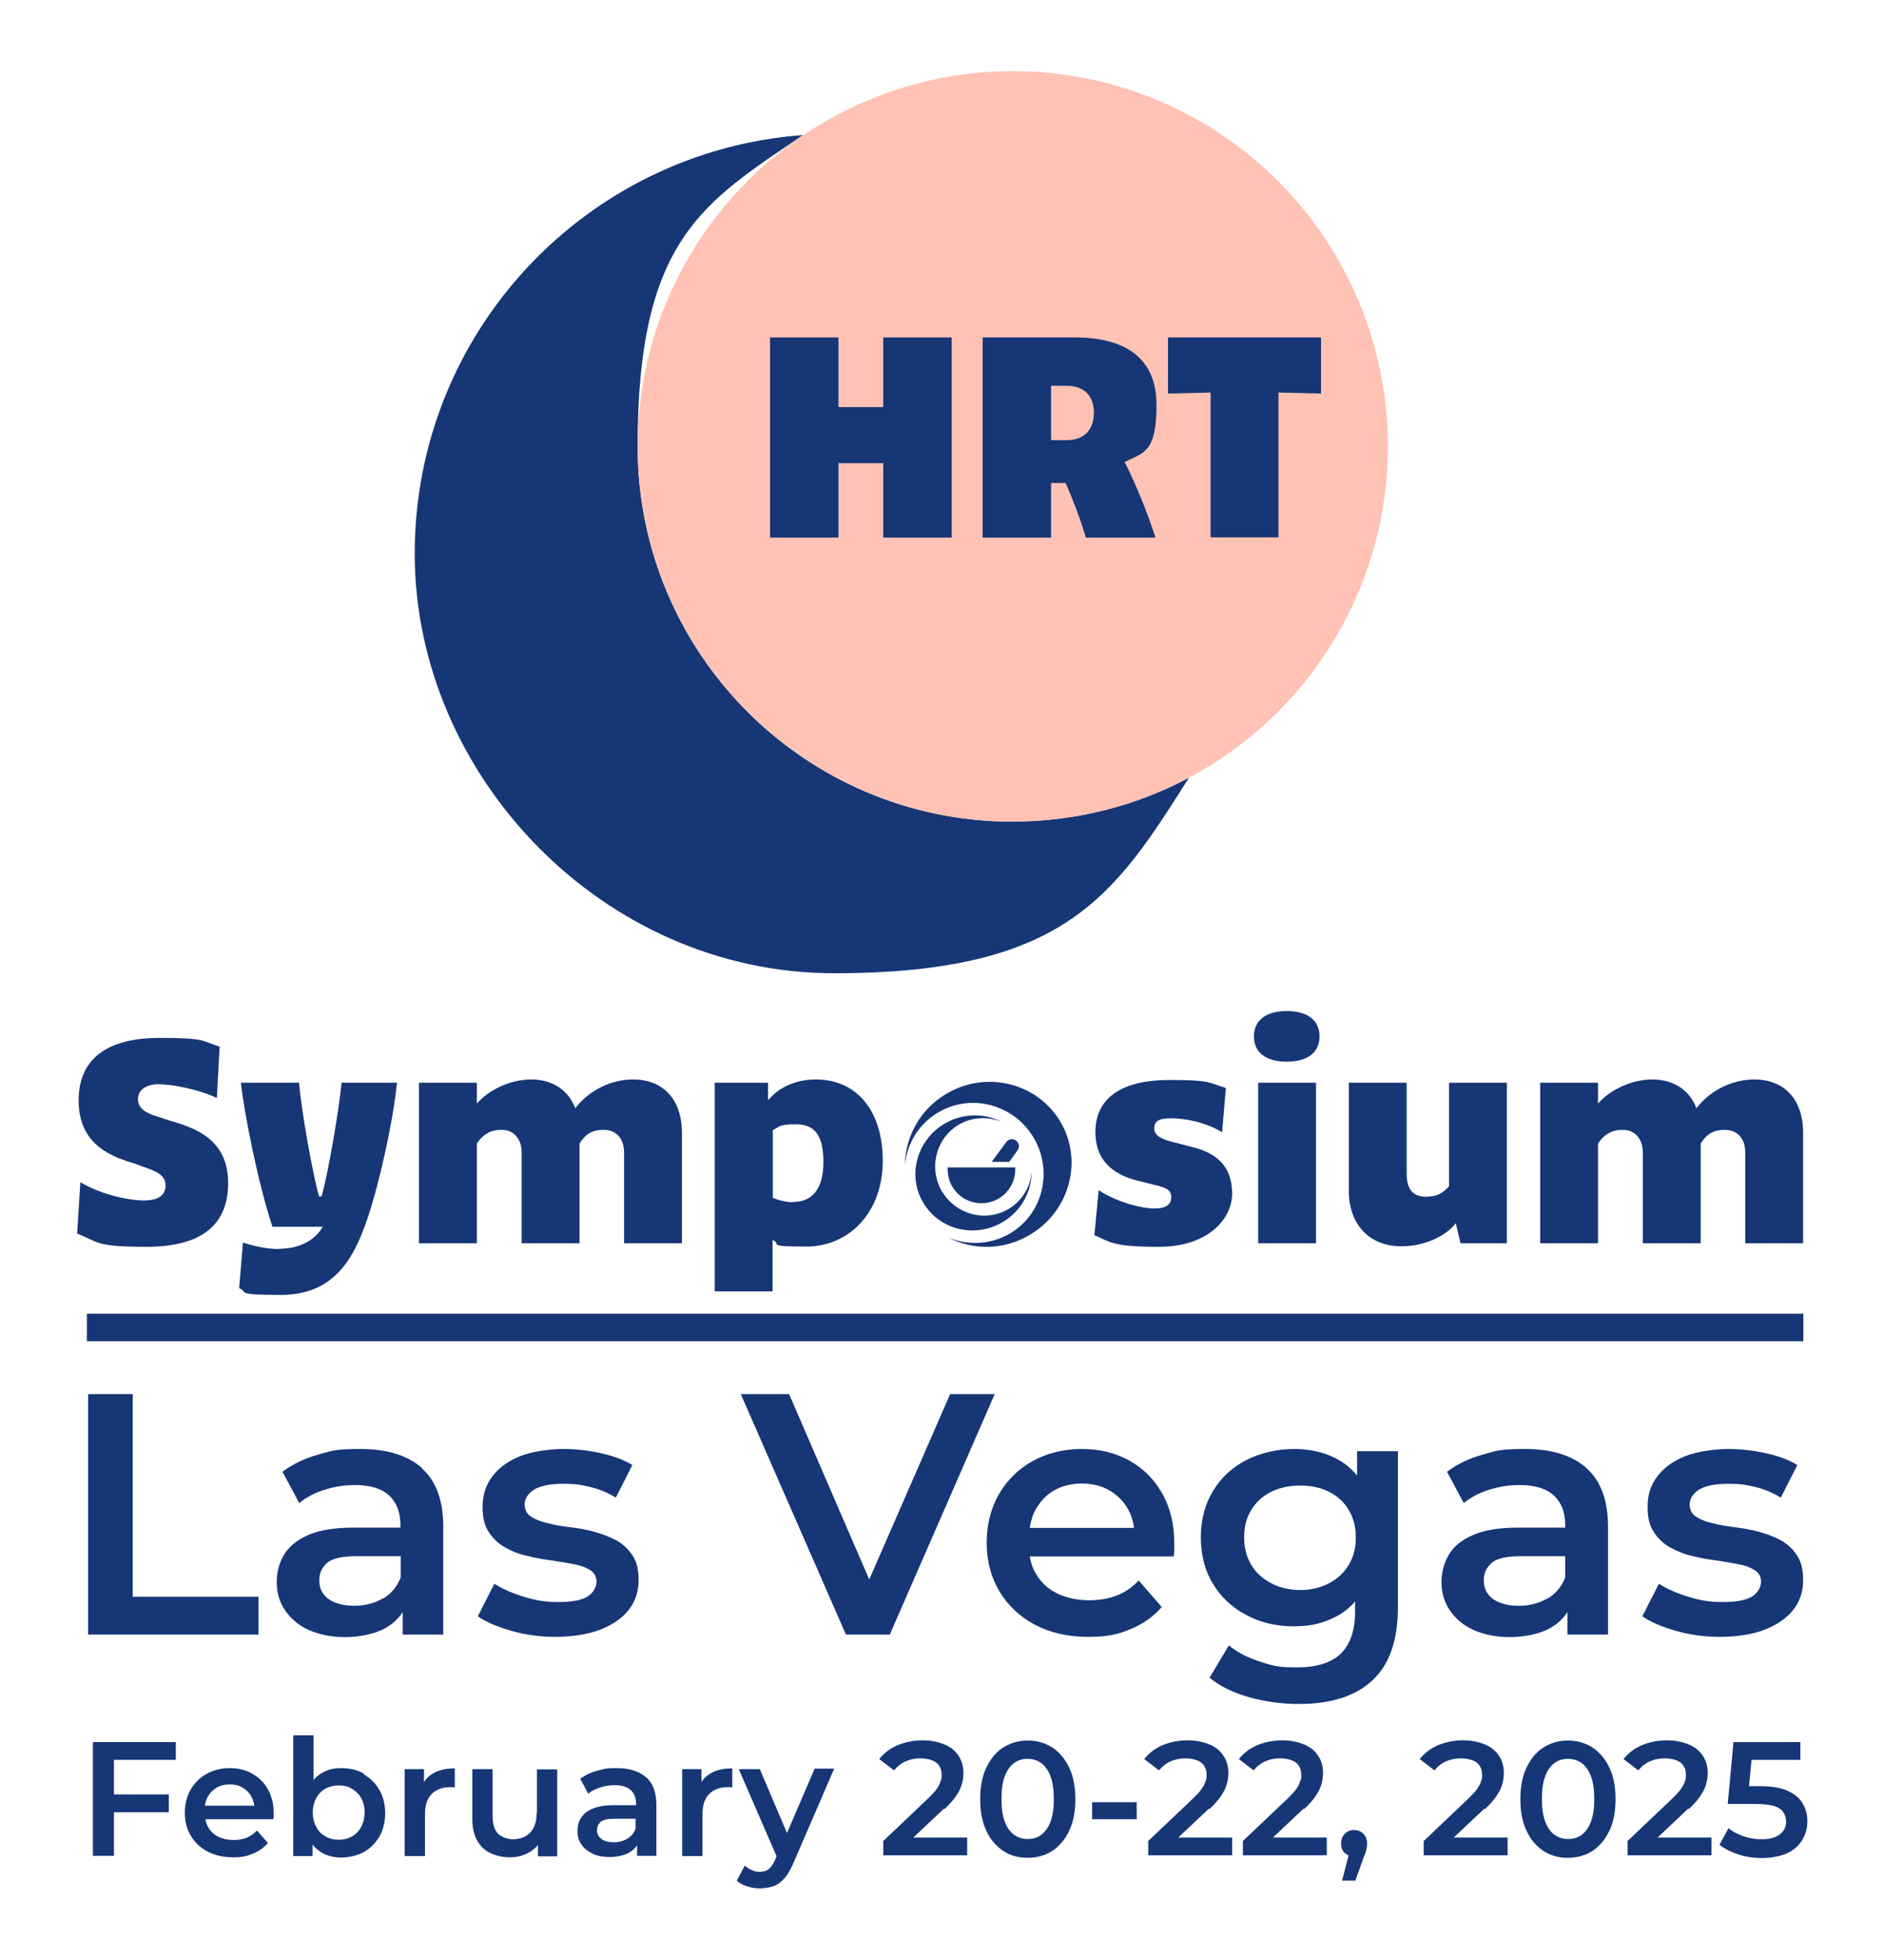 <svg xmlns="http://www.w3.org/2000/svg" viewBox="0 0 752.3 782.3"><defs><style>      .cls-1, .cls-2 {        fill: #163676;      }      .cls-2 {        fill-rule: evenodd;      }      .cls-3 {        fill: #ffc2b4;      }    </style></defs><g><g id="Layer_1"><g><g><path class="cls-1" d="M405.7,455.3c-1.2-.9-3-.7-3.9.6l-5.8,7.9h7l3.3-4.6c.9-1.2.7-3-.6-3.9h0ZM378.4,466c0,.3,0,.5,0,.8,0,7.5,6,13.5,13.5,13.5s13.5-6,13.5-13.5,0-.5,0-.8h-26.9,0Z"></path><g><path class="cls-2" d="M412.6,453.9c8,13.2,4,30.4-9,38.3-7.8,4.7-17,5.1-24.9,1.8,10,5.2,22.4,5.1,32.9-1.3,15.8-9.6,21-29.9,11.6-45.3-9.4-15.4-29.8-20.2-45.6-10.6-10.5,6.3-16.2,17.4-16.3,28.6.7-8.5,5.3-16.5,13.1-21.2,13-7.9,30.1-3.6,38.2,9.7h0Z"></path><path class="cls-2" d="M376.3,475.9c-5.6-9.2-2.8-21.2,6.3-26.8,5.4-3.3,11.8-3.5,17.3-1.3-7-3.6-15.7-3.5-23,.9-11,6.7-14.7,20.9-8.1,31.6,6.5,10.8,20.8,14.1,31.8,7.4,7.3-4.4,11.3-12.1,11.4-20-.5,5.9-3.7,11.5-9.1,14.8-9.1,5.5-21,2.5-26.6-6.7h0Z"></path></g></g><g><polygon class="cls-1" points="53 556.5 35.2 556.5 35.2 652.5 103.2 652.5 103.2 637.4 53 637.4 53 556.5"></polygon><path class="cls-1" d="M168.5,586c-5.8-5.1-14-7.6-24.6-7.6s-11.5.8-17,2.3c-5.4,1.5-10.1,3.8-14.1,6.8l6.7,12.5c2.8-2.3,6.1-4.1,10.1-5.3,4-1.3,8-1.9,12.1-1.9,6.1,0,10.7,1.4,13.7,4.2s4.5,6.7,4.5,11.7v1.1h-18.9c-7.4,0-13.4,1-17.8,2.9s-7.7,4.5-9.7,7.8-3,7-3,11.1,1.1,8,3.4,11.3,5.4,6,9.5,7.8,8.9,2.8,14.4,2.8,11.9-1.2,16.1-3.6c3-1.7,5.2-3.8,6.9-6.4v9h16.2v-43c0-10.6-2.9-18.5-8.7-23.5h0ZM152.8,638.1c-3.3,1.9-7.1,2.9-11.3,2.9s-7.8-.9-10.3-2.7-3.7-4.3-3.7-7.4,1-5,3-6.9c2-1.9,6-2.8,11.8-2.8h17.7v8.5c-1.5,3.8-3.9,6.6-7.2,8.5h0Z"></path><path class="cls-1" d="M246,614.8c-2.7-1.4-5.6-2.5-8.9-3.4s-6.4-1.4-9.7-1.8-6.2-.9-8.9-1.6-4.8-1.5-6.5-2.6c-1.6-1.1-2.5-2.7-2.5-4.9s1.3-4.3,3.8-5.9c2.5-1.5,6.4-2.3,11.6-2.3s7,.4,10.5,1.2c3.5.8,7,2.2,10.5,4.3l6.6-13c-3.3-2-7.5-3.6-12.5-4.7s-10-1.7-15-1.7-12.3.9-17.1,2.8c-4.8,1.9-8.5,4.5-11.2,8-2.6,3.4-4,7.5-4,12.2s.8,7.6,2.5,10.2,3.8,4.6,6.5,6.1c2.6,1.5,5.6,2.7,8.9,3.4,3.2.8,6.5,1.4,9.7,1.8,3.2.5,6.2,1,8.9,1.5s4.8,1.3,6.5,2.4c1.6,1,2.5,2.6,2.5,4.6s-1.2,4.4-3.6,5.9c-2.4,1.5-6.3,2.2-11.7,2.2s-9.1-.7-13.7-2.1c-4.6-1.4-8.5-3.1-11.8-5.2l-6.6,13c3.3,2.3,7.8,4.2,13.4,5.8,5.6,1.6,11.5,2.4,17.6,2.4s12.8-.9,17.7-2.8,8.8-4.5,11.5-7.9c2.7-3.4,4-7.4,4-11.9s-.8-7.5-2.5-10-3.8-4.5-6.5-6h0Z"></path><polygon class="cls-1" points="379.4 556.5 347.1 630.5 315.1 556.5 295.8 556.5 337.8 652.5 355.3 652.5 397.2 556.5 379.4 556.5"></polygon><path class="cls-1" d="M451.1,583.1c-5.6-3.1-11.9-4.7-19.1-4.7s-13.8,1.6-19.6,4.8-10.2,7.6-13.5,13.2c-3.2,5.6-4.9,12.1-4.9,19.4s1.7,13.7,5,19.3,8,10.1,14.1,13.4c6.1,3.2,13.2,4.9,21.3,4.9s12.1-1,17.1-3.1c5-2.1,9.1-5,12.4-8.8l-9.2-10.6c-2.6,2.7-5.5,4.8-8.8,6-3.3,1.3-7,1.9-11.1,1.9s-9-.9-12.6-2.7c-3.7-1.8-6.5-4.4-8.5-7.8-1.3-2.1-2.1-4.5-2.5-7h57.5c0-.8.2-1.7.2-2.6,0-.9,0-1.7,0-2.5,0-7.7-1.6-14.4-4.8-20-3.2-5.7-7.6-10.1-13.2-13.2h0ZM413.6,602.5c1.8-3.2,4.2-5.8,7.4-7.6s6.8-2.7,11-2.7,7.8.9,10.9,2.7c3.2,1.8,5.7,4.3,7.5,7.5,1.3,2.3,2.1,4.8,2.4,7.5h-41.6c.4-2.8,1.2-5.3,2.4-7.5h0Z"></path><path class="cls-1" d="M542,589.1c-2.4-2.9-5.3-5.3-8.7-7-4.9-2.5-10.5-3.7-16.7-3.7s-13.2,1.5-18.9,4.4c-5.6,2.9-10.1,7-13.3,12.3-3.2,5.3-4.9,11.5-4.9,18.5s1.6,13.4,4.9,18.7c3.2,5.3,7.7,9.5,13.3,12.4,5.6,3,11.9,4.5,18.9,4.5s11.8-1.3,16.7-3.8c3-1.5,5.6-3.6,7.8-6.1v4c0,7.4-1.9,13-5.6,16.7-3.8,3.7-9.7,5.6-17.7,5.6s-10-.8-14.9-2.4c-4.9-1.6-9-3.7-12.2-6.4l-7.7,12.9c4.1,3.4,9.4,6,15.8,7.8,6.5,1.8,13.1,2.7,19.8,2.7,12.8,0,22.6-3.1,29.4-9.4,6.8-6.3,10.2-16,10.2-29.3v-62.2h-16.3v9.8h0ZM538.6,624.6c-1.9,3.2-4.5,5.6-7.9,7.4-3.4,1.8-7.2,2.7-11.5,2.7s-8.2-.9-11.6-2.7-6.1-4.2-8-7.4c-1.9-3.2-2.8-6.8-2.8-10.9s.9-7.8,2.8-10.9,4.5-5.6,8-7.3,7.3-2.5,11.6-2.5,8.1.8,11.5,2.5c3.4,1.7,6,4.1,7.9,7.3,1.9,3.2,2.8,6.8,2.8,10.9s-.9,7.8-2.8,10.9Z"></path><path class="cls-1" d="M633.5,586c-5.8-5.1-14-7.6-24.6-7.6s-11.5.8-17,2.3c-5.4,1.5-10.1,3.8-14.1,6.8l6.7,12.5c2.8-2.3,6.1-4.1,10.1-5.3,4-1.3,8-1.9,12.2-1.9,6.1,0,10.7,1.4,13.7,4.2,3,2.8,4.5,6.7,4.5,11.7v1.1h-18.9c-7.4,0-13.4,1-17.8,2.9-4.5,1.9-7.7,4.5-9.7,7.8s-3,7-3,11.1,1.1,8,3.4,11.3,5.4,6,9.5,7.8,8.9,2.8,14.4,2.8,11.9-1.2,16.1-3.6c3-1.7,5.2-3.8,6.9-6.4v9h16.2v-43c0-10.6-2.9-18.5-8.7-23.5h0ZM617.8,638.1c-3.3,1.9-7.1,2.9-11.3,2.9s-7.8-.9-10.3-2.7-3.7-4.3-3.7-7.4,1-5,3-6.9c2-1.9,6-2.8,11.8-2.8h17.7v8.5c-1.5,3.8-3.9,6.6-7.2,8.5h0Z"></path><path class="cls-1" d="M717.5,620.8c-1.7-2.6-3.8-4.5-6.5-6s-5.7-2.5-8.8-3.4c-3.2-.8-6.4-1.4-9.7-1.8s-6.2-.9-8.8-1.6c-2.7-.6-4.8-1.5-6.5-2.6s-2.5-2.7-2.5-4.9,1.3-4.3,3.8-5.9c2.5-1.5,6.4-2.3,11.6-2.3s7,.4,10.5,1.2c3.5.8,7,2.2,10.5,4.3l6.6-13c-3.3-2-7.5-3.6-12.5-4.7-5-1.1-10-1.7-15-1.7s-12.3.9-17.1,2.8c-4.8,1.9-8.5,4.5-11.2,8-2.7,3.4-4,7.5-4,12.2s.8,7.6,2.5,10.2c1.7,2.6,3.8,4.6,6.5,6.1s5.6,2.7,8.8,3.4c3.2.8,6.5,1.4,9.7,1.8,3.2.5,6.2,1,8.8,1.5,2.7.5,4.8,1.3,6.5,2.4,1.7,1,2.5,2.6,2.5,4.6s-1.2,4.4-3.6,5.9c-2.4,1.5-6.3,2.2-11.7,2.2s-9.2-.7-13.7-2.1c-4.6-1.4-8.5-3.1-11.8-5.2l-6.6,13c3.3,2.3,7.8,4.2,13.4,5.8,5.6,1.6,11.5,2.4,17.6,2.4s12.8-.9,17.7-2.8,8.8-4.5,11.5-7.9,4-7.4,4-11.9-.8-7.5-2.5-10h0Z"></path></g><g><polygon class="cls-1" points="37.1 740.8 45.5 740.8 45.5 723.4 67.4 723.4 67.4 716.3 45.5 716.3 45.5 702.5 70.2 702.5 70.2 695.4 37.1 695.4 37.1 740.8"></polygon><path class="cls-1" d="M100.7,708c-2.6-1.5-5.6-2.2-9-2.2s-6.6.8-9.2,2.3c-2.7,1.5-4.8,3.6-6.4,6.3-1.5,2.7-2.3,5.7-2.3,9.2s.8,6.5,2.4,9.2c1.6,2.7,3.8,4.8,6.7,6.3,2.9,1.5,6.2,2.3,10.1,2.3s5.7-.5,8.1-1.5c2.4-1,4.3-2.4,5.9-4.2l-4.4-5c-1.2,1.3-2.6,2.2-4.1,2.9-1.6.6-3.3.9-5.3.9s-4.2-.4-6-1.3-3.1-2.1-4-3.7c-.6-1-1-2.1-1.2-3.3h27.2c0-.4,0-.8.1-1.2,0-.4,0-.8,0-1.2,0-3.6-.8-6.8-2.3-9.5-1.5-2.7-3.6-4.8-6.2-6.2h0ZM83,717.2c.8-1.5,2-2.7,3.5-3.6s3.2-1.3,5.2-1.3,3.7.4,5.2,1.3,2.7,2.1,3.5,3.6c.6,1.1,1,2.3,1.1,3.6h-19.7c.2-1.3.6-2.5,1.1-3.5h0Z"></path><path class="cls-1" d="M145.3,708c-2.6-1.5-5.6-2.2-9-2.2s-5.4.6-7.7,1.9c-1.3.7-2.4,1.7-3.4,2.8v-17.8h-8.1v48.2h7.7v-4.6c1,1.3,2.2,2.3,3.6,3.2,2.3,1.3,4.9,2,7.9,2s6.4-.8,9-2.2c2.6-1.5,4.7-3.6,6.2-6.2s2.3-5.8,2.3-9.3-.8-6.7-2.3-9.3c-1.5-2.6-3.6-4.7-6.2-6.2h0ZM144.2,729.3c-.9,1.7-2.1,2.9-3.7,3.8s-3.3,1.3-5.2,1.3-3.7-.4-5.3-1.3-2.8-2.1-3.7-3.8c-.9-1.6-1.4-3.6-1.4-5.8s.5-4.2,1.4-5.8c.9-1.6,2.1-2.9,3.7-3.7,1.6-.9,3.3-1.3,5.3-1.3s3.7.4,5.2,1.3,2.8,2.1,3.7,3.7,1.4,3.6,1.4,5.8-.5,4.1-1.4,5.8Z"></path><path class="cls-1" d="M169.3,711.3v-5.1h-7.7v34.7h8.1v-16.8c0-3.5.9-6.2,2.7-8,1.8-1.8,4.3-2.7,7.3-2.7s.6,0,.9,0c.3,0,.6,0,1,.2v-7.7c-3.3,0-6.1.6-8.3,1.8-1.7.9-3,2.1-4,3.7Z"></path><path class="cls-1" d="M214.3,723.7c0,2.3-.4,4.2-1.2,5.8-.8,1.6-1.9,2.7-3.3,3.5s-3.1,1.2-5,1.2-4.6-.8-6-2.3c-1.4-1.5-2.1-3.9-2.1-7v-18.7h-8.1v19.8c0,3.5.6,6.3,1.9,8.6,1.2,2.3,3,4,5.3,5.1s4.9,1.7,7.8,1.7,5.1-.6,7.4-1.8c1.5-.8,2.7-1.8,3.8-3.1v4.5h7.7v-34.7h-8.1v17.5h0Z"></path><path class="cls-1" d="M257.9,709.4c-2.8-2.4-6.6-3.6-11.6-3.6s-5.4.4-8,1.1-4.8,1.8-6.6,3.2l3.2,5.9c1.3-1.1,2.9-1.9,4.8-2.5s3.8-.9,5.7-.9c2.9,0,5.1.7,6.5,2s2.1,3.2,2.1,5.5v.5h-9c-3.5,0-6.3.5-8.4,1.4-2.1.9-3.6,2.1-4.6,3.7s-1.4,3.3-1.4,5.3.5,3.8,1.6,5.3c1.1,1.6,2.6,2.8,4.5,3.7s4.2,1.3,6.8,1.3,5.6-.6,7.6-1.7c1.4-.8,2.5-1.8,3.3-3v4.2h7.7v-20.3c0-5-1.4-8.7-4.1-11.1h0ZM250.5,734c-1.6.9-3.4,1.4-5.4,1.4s-3.7-.4-4.9-1.3c-1.2-.9-1.8-2-1.8-3.5s.5-2.4,1.4-3.3c1-.9,2.8-1.3,5.6-1.3h8.4v4c-.7,1.8-1.8,3.1-3.4,4h0Z"></path><path class="cls-1" d="M280.1,711.3v-5.1h-7.7v34.7h8.1v-16.8c0-3.5.9-6.2,2.7-8,1.8-1.8,4.3-2.7,7.3-2.7s.6,0,.9,0c.3,0,.6,0,1,.2v-7.7c-3.3,0-6.1.6-8.3,1.8-1.7.9-3,2.1-4,3.7Z"></path><path class="cls-1" d="M314.3,731.8l-10.9-25.6h-8.4l15.1,34.8-.6,1.4c-.8,1.7-1.6,3-2.5,3.7s-2.1,1.1-3.6,1.1-2.1-.2-3.2-.7c-1-.4-2-1-2.8-1.8l-3.2,6c1.1,1,2.5,1.8,4.2,2.3,1.7.6,3.4.8,5.1.8s3.7-.3,5.4-.9,3.1-1.7,4.4-3.2c1.3-1.5,2.5-3.6,3.6-6.2l16.2-37.5h-7.8l-11,25.6h0Z"></path><path class="cls-1" d="M377.2,722.1c2.1-2,3.7-3.8,4.7-5.4,1.1-1.6,1.8-3.1,2.2-4.6s.6-2.9.6-4.4c0-2.7-.7-5-2-6.9-1.3-2-3.2-3.5-5.7-4.5s-5.3-1.6-8.6-1.6-7.1.7-10.1,2c-3,1.3-5.4,3.2-7.2,5.5l5.9,4.5c1.3-1.6,2.8-2.8,4.6-3.6,1.8-.8,3.8-1.2,6-1.2s4.9.6,6.3,1.7c1.4,1.2,2.1,2.8,2.1,4.8s-.1,1.7-.4,2.6-.7,1.9-1.5,3c-.7,1.1-1.9,2.3-3.4,3.8l-18,17.1v5.7h33.5v-7.1h-21.5l12.2-11.5h0Z"></path><path class="cls-1" d="M420.1,697.5c-2.9-1.8-6.1-2.7-9.7-2.7s-6.8.9-9.7,2.7c-2.9,1.8-5.1,4.5-6.8,8-1.7,3.5-2.5,7.7-2.5,12.7s.8,9.2,2.5,12.7c1.6,3.5,3.9,6.1,6.8,8s6.1,2.7,9.7,2.7,6.9-.9,9.7-2.7,5.1-4.5,6.8-8c1.7-3.5,2.5-7.7,2.5-12.7s-.8-9.2-2.5-12.7-3.9-6.1-6.8-8ZM419.5,727.1c-.9,2.4-2.1,4.1-3.7,5.3-1.6,1.2-3.4,1.7-5.5,1.7s-3.8-.6-5.4-1.7c-1.6-1.2-2.8-2.9-3.7-5.3s-1.3-5.4-1.3-9,.4-6.7,1.3-9c.9-2.4,2.1-4.1,3.7-5.3s3.4-1.7,5.4-1.7,4,.6,5.5,1.7c1.6,1.2,2.8,2.9,3.7,5.3.9,2.4,1.3,5.4,1.3,9s-.4,6.6-1.3,9Z"></path><rect class="cls-1" x="436.1" y="719.4" width="17.8" height="6.8"></rect><path class="cls-1" d="M483,722.1c2.1-2,3.7-3.8,4.7-5.4,1.1-1.6,1.8-3.1,2.2-4.6s.6-2.9.6-4.4c0-2.7-.7-5-2-6.9-1.3-2-3.2-3.5-5.7-4.5s-5.3-1.6-8.6-1.6-7.1.7-10.1,2c-3,1.3-5.4,3.2-7.2,5.5l5.9,4.5c1.3-1.6,2.8-2.8,4.6-3.6,1.8-.8,3.8-1.2,6-1.2s4.9.6,6.3,1.7c1.4,1.2,2.1,2.8,2.1,4.8s-.1,1.7-.4,2.6-.7,1.9-1.5,3c-.7,1.1-1.9,2.3-3.4,3.8l-18,17.1v5.7h33.5v-7.1h-21.5l12.2-11.5h0Z"></path><path class="cls-1" d="M520.8,722.1c2.1-2,3.7-3.8,4.7-5.4,1.1-1.6,1.8-3.1,2.2-4.6s.6-2.9.6-4.4c0-2.7-.7-5-2-6.9-1.3-2-3.2-3.5-5.7-4.5s-5.3-1.6-8.6-1.6-7.1.7-10.1,2c-3,1.3-5.4,3.2-7.2,5.5l5.9,4.5c1.3-1.6,2.8-2.8,4.6-3.6,1.8-.8,3.8-1.2,6-1.2s4.9.6,6.3,1.7c1.4,1.2,2.1,2.8,2.1,4.8s-.1,1.7-.4,2.6-.7,1.9-1.5,3c-.7,1.1-1.9,2.3-3.4,3.8l-18,17.1v5.7h33.5v-7.1h-21.5l12.2-11.5h0Z"></path><path class="cls-1" d="M540.7,730.5c-1.5,0-2.7.5-3.7,1.5-1,1-1.5,2.3-1.5,3.9s.5,2.9,1.5,3.8c.5.4,1,.7,1.5,1l-2.6,10h5.3l3.3-9.2c.4-1,.8-1.8.9-2.5.2-.7.3-1.2.4-1.7,0-.5.1-1,.1-1.4,0-1.6-.5-2.9-1.5-3.9s-2.2-1.5-3.8-1.5h0Z"></path><path class="cls-1" d="M593,722.1c2.1-2,3.7-3.8,4.7-5.4,1.1-1.6,1.8-3.1,2.2-4.6s.6-2.9.6-4.4c0-2.7-.7-5-2-6.9-1.3-2-3.2-3.5-5.7-4.5s-5.3-1.6-8.6-1.6-7.1.7-10.1,2c-3,1.3-5.4,3.2-7.2,5.5l5.9,4.5c1.3-1.6,2.8-2.8,4.6-3.6,1.8-.8,3.8-1.2,6-1.2s4.9.6,6.3,1.7c1.4,1.2,2.1,2.8,2.1,4.8s-.1,1.7-.4,2.6-.7,1.9-1.5,3c-.7,1.1-1.9,2.3-3.4,3.8l-18,17.1v5.7h33.5v-7.1h-21.5l12.2-11.5h0Z"></path><path class="cls-1" d="M635.8,697.5c-2.9-1.8-6.1-2.7-9.7-2.7s-6.8.9-9.7,2.7c-2.9,1.8-5.1,4.5-6.8,8-1.7,3.5-2.5,7.7-2.5,12.7s.8,9.2,2.5,12.7c1.6,3.5,3.9,6.1,6.8,8s6.1,2.7,9.7,2.7,6.9-.9,9.7-2.7,5.1-4.5,6.8-8c1.7-3.5,2.5-7.7,2.5-12.7s-.8-9.2-2.5-12.7-3.9-6.1-6.8-8ZM635.3,727.1c-.9,2.4-2.1,4.1-3.7,5.3-1.6,1.2-3.4,1.7-5.5,1.7s-3.8-.6-5.4-1.7c-1.6-1.2-2.8-2.9-3.7-5.3s-1.3-5.4-1.3-9,.4-6.7,1.3-9c.9-2.4,2.1-4.1,3.7-5.3s3.4-1.7,5.4-1.7,4,.6,5.5,1.7c1.6,1.2,2.8,2.9,3.7,5.3.9,2.4,1.3,5.4,1.3,9s-.4,6.6-1.3,9Z"></path><path class="cls-1" d="M674.4,722.1c2.1-2,3.7-3.8,4.7-5.4,1.1-1.6,1.8-3.1,2.2-4.6s.6-2.9.6-4.4c0-2.7-.7-5-2-6.9-1.3-2-3.2-3.5-5.7-4.5s-5.3-1.6-8.6-1.6-7.1.7-10.1,2c-3,1.3-5.4,3.2-7.2,5.5l5.9,4.5c1.3-1.6,2.8-2.8,4.6-3.6,1.8-.8,3.8-1.2,6-1.2s4.9.6,6.3,1.7c1.4,1.2,2.1,2.8,2.1,4.8s-.1,1.7-.4,2.6-.7,1.9-1.5,3c-.7,1.1-1.9,2.3-3.4,3.8l-18,17.1v5.7h33.5v-7.1h-21.5l12.2-11.5h0Z"></path><path class="cls-1" d="M719.7,719.7c-1.3-2.1-3.3-3.7-6-4.9s-6.4-1.8-10.9-1.8h-4.4l1-10.5h19.5v-7.1h-26.7l-2.3,24.7h11c3.1,0,5.6.3,7.4.8s3,1.4,3.8,2.5c.7,1.1,1.1,2.3,1.1,3.8,0,2.1-.8,3.8-2.6,5.1-1.7,1.3-4.1,1.9-7,1.9s-5-.4-7.4-1.2-4.4-1.9-6-3.2l-3.6,6.6c2.1,1.6,4.6,2.9,7.7,3.9s6.2,1.4,9.4,1.4,7.4-.7,10.1-2c2.7-1.3,4.6-3.1,5.9-5.3,1.3-2.2,2-4.6,2-7.3s-.6-5.1-1.9-7.2h0Z"></path></g><rect class="cls-1" x="34.7" y="524.4" width="685.4" height="11"></rect><g><path class="cls-1" d="M57.5,479.2c5.6,0,8.6-2,8.6-6s-3.5-5.6-8.2-7.2l-3.5-1.3c-9.2-2.8-23-7.2-23-25.4s13.5-25,32.4-25,16.7,1.3,23.9,3.5l-1.1,20.5c-7.7-3.7-18.5-5.5-23.3-5.5s-8.2,2.2-8.2,5.9,2.9,5.5,7.7,7l5.3,1.7c9,2.7,23,6.9,23,24.8s-12.1,25.5-32.6,25.5-18.9-1.8-27.7-5.3l1.3-20.5c8.1,4.9,19.1,7.3,25.5,7.3h0Z"></path><path class="cls-1" d="M111.2,498.5c8.6,0,14.6-3.5,17.7-8.8h-20.1c-5.8-17.4-11.4-46-12.6-57.5h23.2c1,11.3,5.3,35.9,8,45.4h1c2.7-9.5,6.9-34.1,8-45.4h22.1c-1.3,14.5-7.6,43.3-12.8,57.1-6.2,17.3-15.4,27.6-33.7,27.6s-12.7-1-16.5-2.7l1.5-18.2c4.2,1.4,9.6,2.6,14.4,2.6h0Z"></path><path class="cls-1" d="M167.3,432.2h23.1v8.3c5-5.6,13.5-9.6,21.7-9.6s14.8,4,17.6,11.5c5.9-7.7,15-11.5,23.1-11.5,11.8,0,19.5,7.7,19.5,21.4v44h-23.1v-36.2c0-5.6-3.1-9.1-8.2-9.1s-7.6,2.3-9.6,5.5v39.8h-23.1v-36.3c0-5.3-3.1-9-8-9s-7.8,2.3-9.9,5.5v39.8h-23.1v-64.1h0Z"></path><path class="cls-1" d="M285.4,432.2h21.3v7c4.2-5.1,11-8.3,19.1-8.3,15.8,0,26.7,11.9,26.7,32.5s-13.5,34.2-30.5,34.2-9.5-1-13.5-2.6v20.5h-23.1v-83.4ZM316.6,479.8c7.3,0,12.2-4.6,12.2-16s-4.1-15-11-15-6.3.9-9.2,2.3v27.1c2.6,1,5.4,1.7,8.1,1.7h0Z"></path><path class="cls-1" d="M461,482.4c4.7,0,6.7-1.7,6.7-4.5s-2-3.7-5.4-4.6l-7.7-1.9c-11.2-2.7-17.2-9.1-17.2-19.4,0-15,12.4-20.9,29.5-20.9s15.8,1.2,22.6,3.2l-1.5,17.7c-6.5-4.1-15-5.6-20.3-5.6s-6.8,1.3-6.8,4.1,3.1,4.2,6.4,5.1l8.5,2.2c10.9,2.6,16.2,8.5,16.2,18.7s-9.9,21.2-29.1,21.2-19.4-2-25.9-4.6l1.7-18c6.7,4.4,16.5,7.3,22.4,7.3h0Z"></path><path class="cls-1" d="M513.8,403.6c8.5,0,13.1,3.8,13.1,10.1s-4.6,10.1-13.1,10.1-13.1-3.8-13.1-10.1,4.7-10.1,13.1-10.1ZM502.4,432.2h23.1v64.1h-23.1v-64.1Z"></path><path class="cls-1" d="M538.6,432.2h23.1v36.4c0,6.2,2.6,9.1,7.7,9.1s7-1.9,9.2-4.1v-41.4h23.1v64.1h-18.5l-1.9-8c-4.1,5.3-12.7,9.2-21.7,9.2-12.8,0-21-8.7-21-22.2v-43.2h0Z"></path><path class="cls-1" d="M615,432.2h23.1v8.3c5-5.6,13.5-9.6,21.7-9.6s14.8,4,17.6,11.5c5.9-7.7,15-11.5,23.1-11.5,11.8,0,19.5,7.7,19.5,21.4v44h-23.1v-36.2c0-5.6-3.1-9.1-8.2-9.1s-7.6,2.3-9.6,5.5v39.8h-23.1v-36.3c0-5.3-3.1-9-8-9s-7.8,2.3-9.9,5.5v39.8h-23.1v-64.1h0Z"></path></g></g><g><path class="cls-1" d="M404.4,328c-82.8,0-149.8-67.1-149.8-149.8s26.2-97.3,66.1-124.3c-86.7,6.4-155.1,78.7-155.1,167.1s75,167.5,167.5,167.5,112-31.2,141.7-78.1c-21,11.2-44.9,17.5-70.4,17.5h0Z"></path><circle class="cls-3" cx="404.4" cy="178.2" r="149.8"></circle><path class="cls-1" d="M334.8,134.7v27.8h17.9v-27.8h27.3v79.9h-27.3v-29.7h-17.9v29.7h-27.3v-79.9h27.3Z"></path><path class="cls-1" d="M392.4,134.7h36.9c19.9,0,32.5,8.2,32.5,26.9s-4.8,19-12.7,22.8c4.2,8.4,8.8,19.4,12.3,30.2h-27.8c-2.2-7.4-5.1-15-8.1-21.8h-5.8v21.8h-27.3v-79.9h0ZM425.9,175.7c6.6,0,10.9-3.7,10.9-10.9s-4.3-10.8-10.9-10.8h-6.2v21.7h6.2Z"></path><path class="cls-1" d="M527.5,134.7v22.4l-17-.4v57.8h-27.1v-57.8l-17,.4v-22.4h61.1Z"></path></g></g></g></svg>